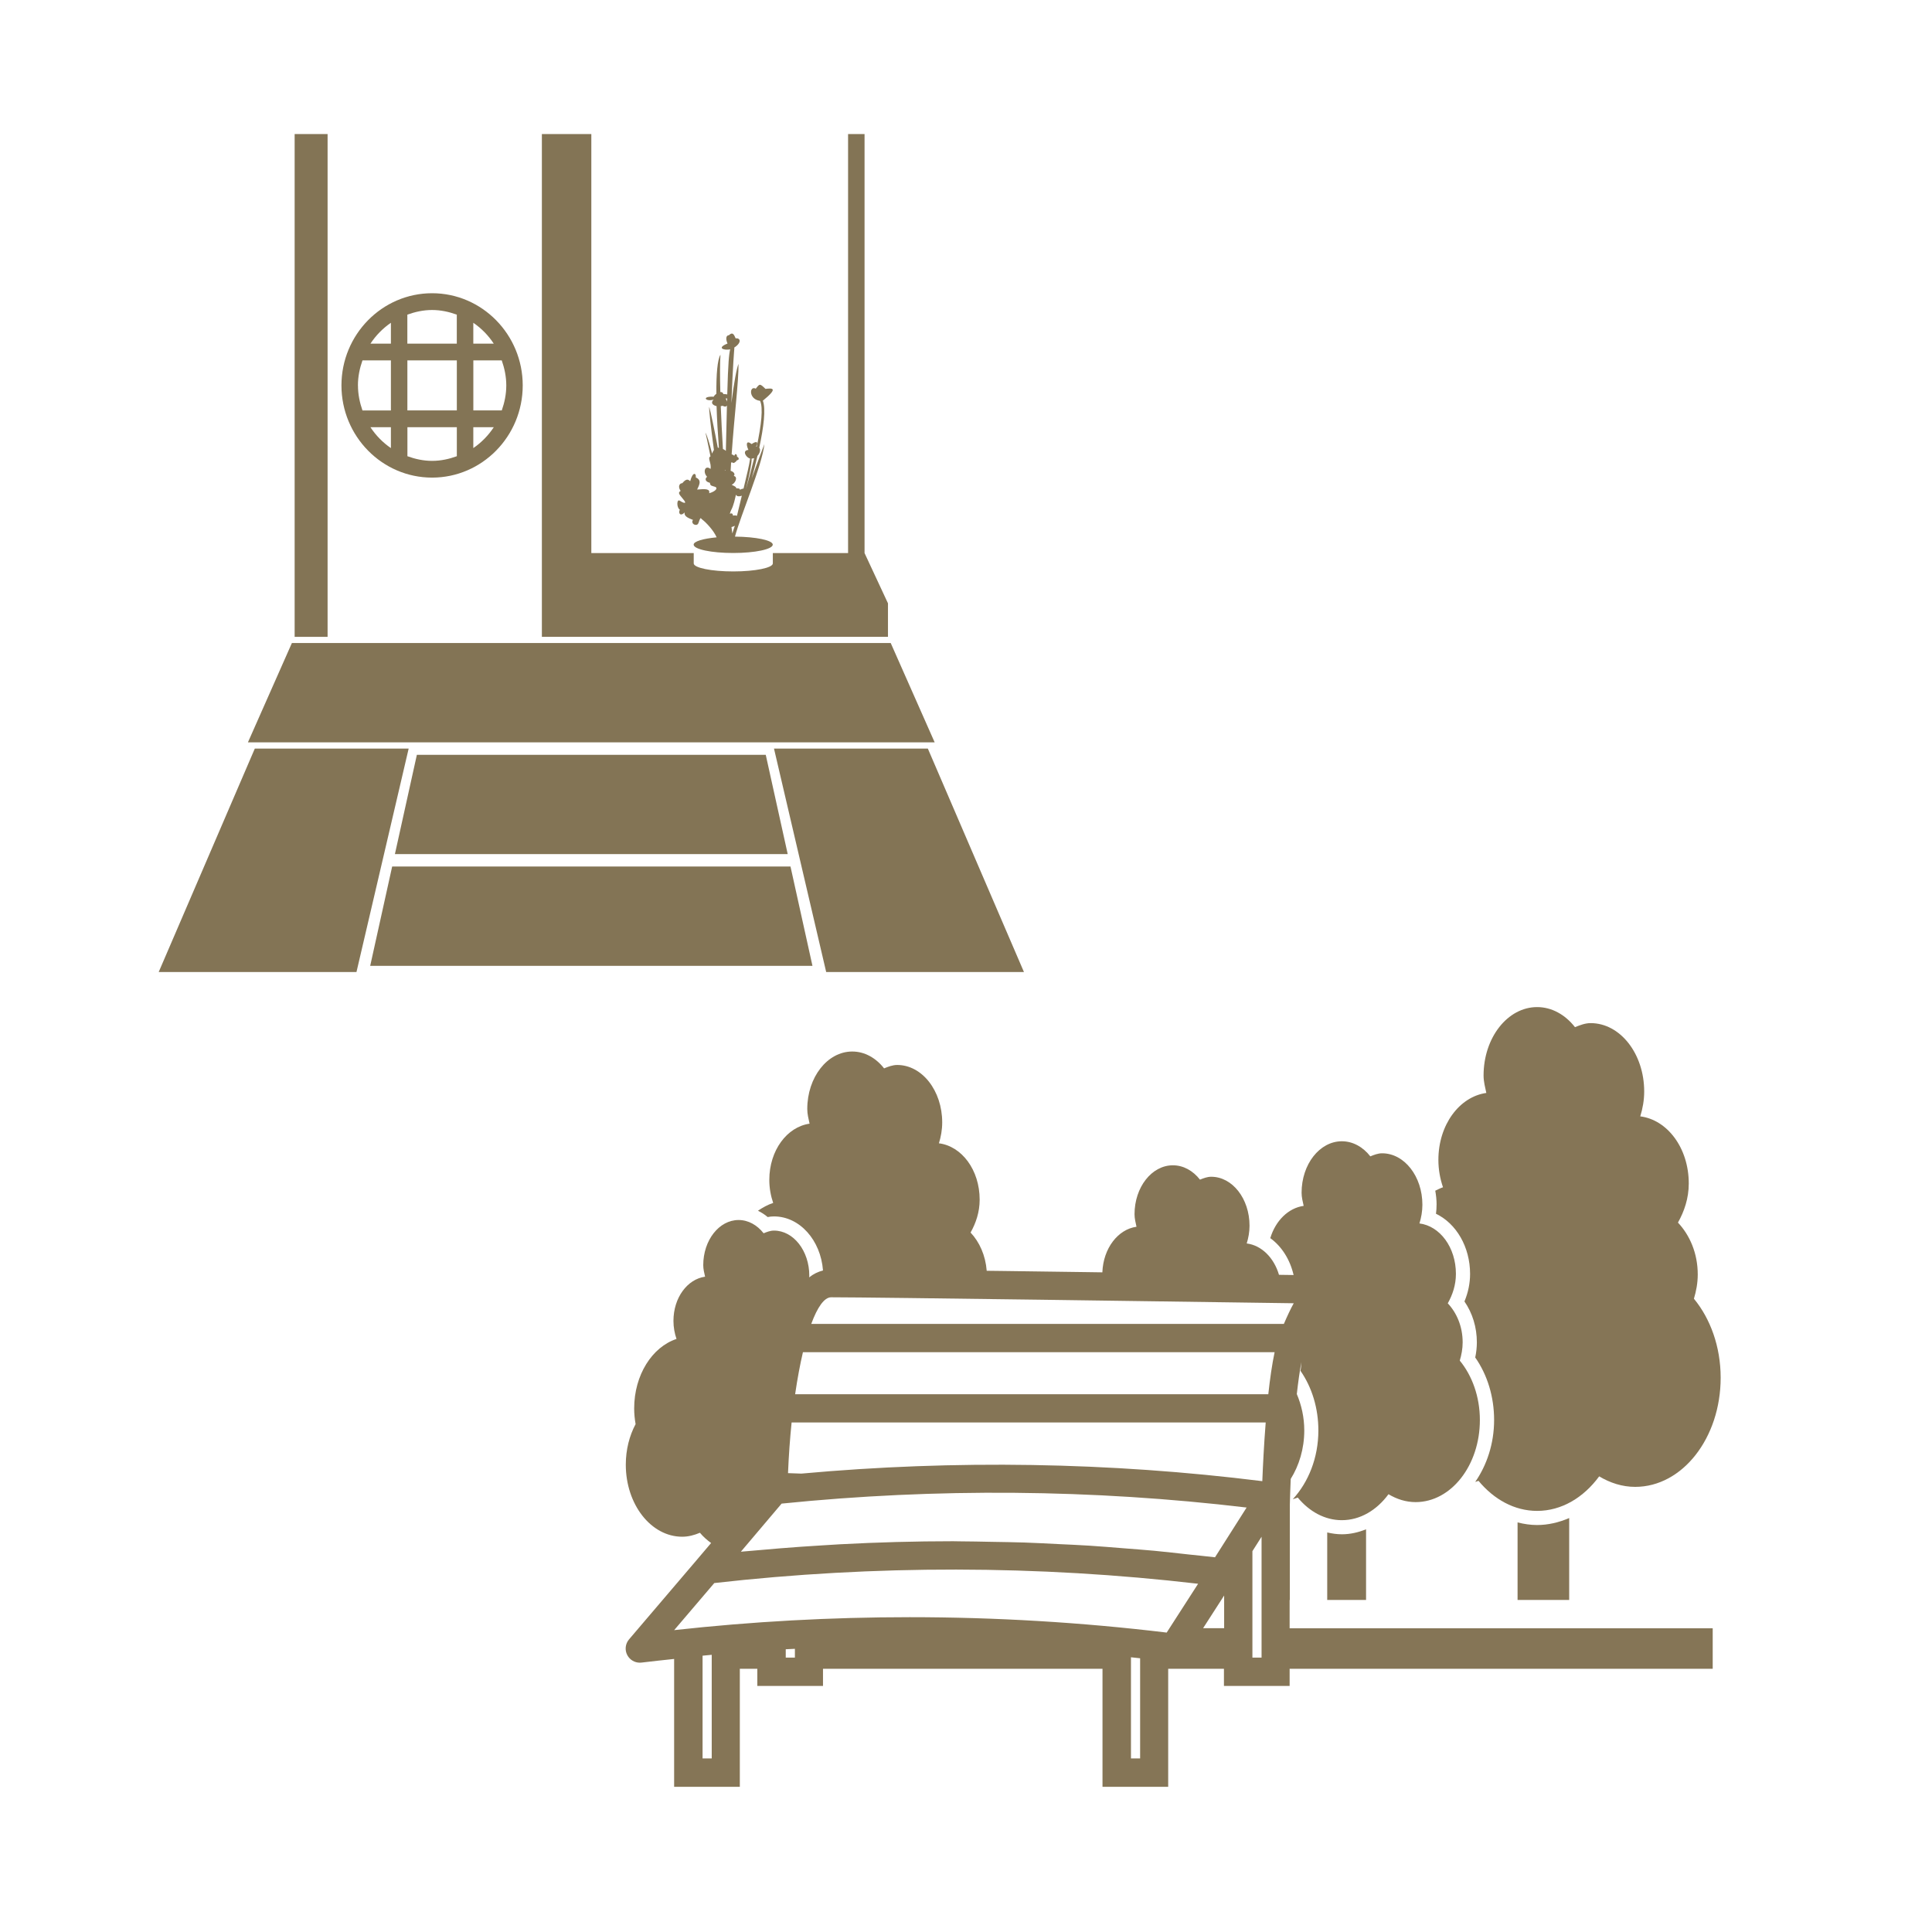 <?xml version="1.0" encoding="UTF-8"?>
<svg id="_レイヤー_2" data-name="レイヤー 2" xmlns="http://www.w3.org/2000/svg" viewBox="0 0 57 57">
  <g id="_レイヤー_1-2" data-name="レイヤー 1">
    <g>
      <g>
        <path d="M44.773,44.916v2.287h1.523v-2.416c-.303.13-.622.206-.948.206-.196,0-.387-.03-.575-.077Z" style="fill: #857556; stroke-width: 0px;"/>
        <path d="M42.383,35.544c0,.089-.005.177-.017.266.596.285,1.006.975,1.006,1.774,0,.275-.056.548-.166.813.237.344.366.763.366,1.207,0,.145-.016.293-.048.446.36.515.557,1.161.557,1.844,0,.699-.215,1.332-.557,1.827.032-.012.065-.019.097-.032.452.546,1.058.887,1.729.887.724,0,1.372-.395,1.831-1.019.324.194.682.31,1.063.31,1.392,0,2.521-1.442,2.521-3.22,0-.919-.305-1.744-.789-2.331.067-.224.113-.461.113-.715,0-.624-.235-1.161-.584-1.531.186-.331.319-.716.319-1.154,0-1.047-.632-1.879-1.431-1.98.07-.228.116-.473.116-.733,0-1.114-.707-2.018-1.58-2.018-.164,0-.314.06-.462.119-.286-.365-.681-.592-1.117-.592-.872,0-1.58.903-1.58,2.018,0,.183.046.347.081.515-.791.111-1.414.936-1.414,1.975,0,.288.051.56.136.808-.079.026-.152.066-.228.101.024.134.039.271.039.413Z" style="fill: #857556; stroke-width: 0px;"/>
        <path d="M39.157,45.212v1.991h1.146v-2.084c-.229.092-.468.147-.713.147-.147,0-.291-.021-.433-.054Z" style="fill: #857556; stroke-width: 0px;"/>
        <path d="M38.054,47.203v-2.807c.005-.197.013-.461.026-.763.246-.394.4-.887.4-1.43,0-.391-.084-.752-.22-1.074.039-.349.084-.671.135-.941-.007.085-.009.168-.027.255.342.492.528,1.108.528,1.76,0,.81-.296,1.53-.755,2.029.049-.017.1-.029.147-.049.34.411.796.667,1.3.667.544,0,1.032-.297,1.377-.766.244.146.513.233.8.233,1.047,0,1.896-1.084,1.896-2.422,0-.691-.23-1.311-.593-1.753.05-.168.085-.347.085-.538,0-.47-.177-.873-.439-1.152.14-.249.24-.538.24-.868,0-.787-.475-1.413-1.076-1.489.053-.172.087-.356.087-.551,0-.838-.532-1.518-1.188-1.518-.123,0-.236.045-.348.09-.215-.275-.512-.445-.84-.445-.656,0-1.188.679-1.188,1.518,0,.137.034.261.061.388-.451.063-.828.435-.985.952.336.242.583.631.688,1.088-.133-.002-.276-.004-.431-.006-.148-.505-.514-.87-.952-.925.05-.163.083-.338.083-.524,0-.798-.506-1.444-1.131-1.444-.117,0-.224.043-.331.085-.205-.262-.487-.423-.8-.423-.624,0-1.131.647-1.131,1.444,0,.131.033.248.058.369-.548.077-.98.635-1.007,1.345-.139-.002-.278-.004-.417-.006-.868-.012-1.741-.024-2.574-.035-.142-.002-.282-.004-.421-.005-.036-.455-.213-.849-.476-1.128.156-.278.268-.601.268-.97,0-.88-.531-1.579-1.202-1.663.059-.192.097-.397.097-.616,0-.936-.594-1.695-1.327-1.695-.138,0-.263.05-.388.1-.24-.307-.572-.497-.939-.497-.733,0-1.327.759-1.327,1.696,0,.154.038.291.068.433-.664.093-1.188.786-1.188,1.659,0,.242.043.47.114.679-.159.052-.307.135-.449.23.101.051.198.11.287.187.057-.012.119-.019.185-.019.761,0,1.38.703,1.447,1.595-.147.037-.283.103-.408.203.001-.016.004-.032.004-.048,0-.736-.467-1.332-1.043-1.332-.108,0-.207.04-.305.079-.189-.241-.45-.391-.738-.391-.576,0-1.043.597-1.043,1.332,0,.121.03.229.054.34-.522.073-.933.618-.933,1.304,0,.19.034.37.09.533-.717.237-1.249,1.061-1.249,2.051,0,.159.016.313.042.462-.182.341-.289.752-.289,1.196,0,1.174.745,2.126,1.664,2.126.184,0,.357-.047.523-.117.099.119.212.217.33.303-.09.106-.18.213-.271.319-.056.066-.112.132-.168.198-.661.778-1.322,1.553-1.982,2.325-.112.131-.132.318-.05.469.074.136.215.219.367.219.018,0,.035-.001.053-.003.319-.041.64-.071.96-.107v3.772h1.938v-3.482h.516v.507h1.938v-.507h8.246v3.482h1.938v-3.482h1.645v.507h1.938v-.507h12.482v-1.194h-12.482v-.834ZM20.998,49.215v2.664h-.27v-3.031c.09-.009.18-.018.27-.026v.393ZM23.452,48.904h-.27v-.246c.09-.005.18-.008.27-.013v.259ZM33.637,51.879h-.27v-2.984c.09.009.18.019.27.029v2.955ZM34.421,48.166c-2.519-.303-5.051-.454-7.583-.454-2.321,0-4.642.127-6.948.382.394-.462.789-.925,1.184-1.389,4.74-.537,9.538-.53,14.274.021-.309.482-.618.962-.927,1.44ZM36.116,47.203v.834h-.621c.179-.278.358-.555.537-.834.028-.044.056-.087.084-.131v.131ZM35.848,45.945c-.261-.032-.522-.055-.784-.084-.335-.037-.669-.076-1.004-.108-.306-.029-.613-.05-.92-.075-.333-.026-.665-.055-.998-.076-.314-.02-.628-.033-.942-.048-.326-.016-.653-.034-.979-.045-.32-.011-.641-.014-.961-.02-.321-.006-.641-.014-.962-.015-.06-0-.12-.003-.179-.003-1.113,0-2.225.031-3.337.09-.179.009-.359.022-.538.033-.412.025-.824.053-1.236.087-.209.017-.417.035-.626.054-.175.016-.349.028-.524.045.401-.472.801-.945,1.202-1.419,4.566-.464,9.176-.424,13.719.116-.31.49-.621.979-.931,1.466ZM37.22,48.904h-.27v-3.14c.09-.142.18-.283.27-.425v3.565ZM37.242,43.699c-4.501-.562-9.07-.635-13.601-.223l-.392-.014c.021-.517.057-1.018.106-1.494h13.987c-.051.648-.082,1.274-.1,1.731ZM37.42,41.134h-13.961c.066-.454.144-.872.23-1.24h13.916c-.075.355-.137.785-.186,1.24ZM37.878,39.06h-13.944c.182-.493.384-.786.588-.786,1.289,0,10.556.132,13.647.176-.091.163-.189.373-.291.61Z" style="fill: #857556; stroke-width: 0px;"/>
      </g>
      <g>
        <path d="M12.748,14.091c1.475,0,2.674-1.22,2.674-2.72s-1.2-2.72-2.674-2.72-2.674,1.22-2.674,2.72,1.2,2.72,2.674,2.72ZM11.533,13.22c-.239-.163-.444-.373-.604-.616h.604v.616ZM13.964,9.523c.239.163.444.372.603.615h-.603v-.615ZM13.964,10.632h.839c.081.232.134.479.134.739,0,.26-.052.506-.133.738h-.839v-1.477ZM13.964,12.604h.604c-.16.243-.365.453-.604.616v-.616ZM12.019,9.283c.229-.083.472-.137.729-.137s.5.054.729.137v.855h-1.459v-.855ZM12.019,10.632h1.459v1.477h-1.459v-1.477ZM12.019,12.604h1.459v.856c-.229.083-.472.137-.729.137s-.5-.054-.729-.137v-.856ZM11.533,9.523v.615h-.603c.16-.243.365-.452.603-.615ZM10.56,11.372c0-.26.052-.507.134-.739h.839v1.477h-.839c-.081-.232-.133-.478-.133-.738Z" style="fill: #837455; stroke-width: 0px;"/>
        <path d="M20.059,15.035c-.058.104.015.213.141.084-.029.124.138.175.245.22-.05.064,0,.147.088.147.095,0,.074-.129.14-.203.016.02.033.036.05.049.102.076.327.309.42.521-.399.038-.678.119-.678.215,0,.137.522.247,1.167.247s1.167-.111,1.167-.247c0-.127-.495-.231-1.115-.236.165-.624.802-2.095.868-2.731-.065.169-.2.529-.373,1.011.06-.222.118-.445.168-.662.072-.077.101-.187.054-.242.131-.611.196-1.14.106-1.387.465-.379.284-.373.077-.348-.17-.166-.17-.154-.286-.006-.192-.102-.218.313.122.358h.004c.095.2.04.705-.098,1.352-.006-0-.012-.002-.019-.001.076-.141.018-.177-.132-.075-.154-.122-.174,0-.095.172-.203.018-.061.235.051.255-.022.171-.102.509-.194.886-.03.003-.071.012-.102.038,0-.026-.023-.049-.113-.046,0-.049-.068-.066-.136-.105.103-.036.198-.231.062-.26.052-.05.004-.122-.092-.151.004-.083.009-.165.014-.247.02.003.037.004.049.001.004.045.097-.013.126-.07.054.013.078-.077-.004-.099.019-.028-.038-.144-.076-.029-.031-.023-.057-.037-.079-.043.078-1.139.209-2.155.202-2.667-.05.111-.134.551-.21,1.154.045-1.144.084-1.585.087-1.603.001-.009.001-.021-.002-.033.224-.144.187-.289.041-.271-.038-.073-.071-.218-.201-.092-.084,0-.098.112-.039.244-.339.136-.095.208.078.172-.033.141-.06.374-.086,1.33-.029-.007-.067-.011-.115-.01-.009-.046-.045-.064-.089-.06-.013-.47-.013-.858.004-1.103-.091.148-.125.582-.121,1.152-.03.023-.059.052-.08.088-.37-.018-.24.158,0,.086-.102.092-.027.168.086.192.011.384.036.807.069,1.235-.011-.007-.022-.011-.033-.012-.102-.54-.198-1.003-.253-1.204-.011.087.049.607.139,1.273-.021.03-.039.067-.054.108-.081-.318-.153-.555-.198-.617.014.037.074.318.151.7-.103.044.033.187.001.371-.162-.132-.237.092-.101.231-.058.04-.081.138.084.178,0,.099.078.089.156.119.078.03.029.128-.18.188.034-.138-.122-.129-.355-.109.049-.109.156-.277-.039-.356.019-.129-.088-.188-.165.109-.039-.03-.097-.109-.233.059-.088,0-.136.109-.049.227-.068.049-.078.07.068.237.146.167.015.125-.088.056-.102-.069-.102.203-.005.262ZM22.175,13.53c.027-0.0.051-.006.075-.015-.07.292-.153.604-.244.923.098-.407.177-.773.169-.909ZM21.676,15.523c-.023.072-.047.144-.07.215-.006-.053-.015-.117-.025-.189.032-.006.066-.019.097-.037-.001.004-.002.007-.002.011ZM21.532,15.162c.011-.045.023-.081.035-.104.081-.145.12-.356.146-.465.006.025.046.076.173.032-.049.2-.098.403-.143.593-.032-.012-.071-.016-.119-.005-.001-.068-.045-.081-.092-.052v-0ZM21.402,13.881c-.007.001-.015.002-.022.004.008-.004.016-.013.023-.023-0.0.006-0.0.013-0.0.019ZM21.453,11.753c-.001.032-.002.065-.003.097-.008-.029-.022-.061-.041-.09.016-.001.03-.004.043-.007ZM21.32,11.972c.066.037.108.026.127-.008-.011.422-.021.877-.032,1.339-.021-.023-.051-.042-.086-.056-.027-.441-.049-.87-.064-1.263.018-.003.037-.006.054-.012Z" style="fill: #837455; stroke-width: 0px;"/>
        <path d="M7.315,21.902s-.008.019-.023.052c.008-.018.015-.034.023-.052h-0Z" style="fill: #837455; stroke-width: 0px;"/>
        <path d="M11.57,25.565c-.195.881-.648,2.93-.648,2.93h13.048l-.648-2.93h-11.751Z" style="fill: #837455; stroke-width: 0px;"/>
        <path d="M11.651,25.199h11.589l-.648-2.93h-10.293c-.253,1.145-.453,2.05-.648,2.93Z" style="fill: #837455; stroke-width: 0px;"/>
        <path d="M7.518,22.085s-1.702,3.956-2.836,6.593h5.835l1.54-6.593h-4.538Z" style="fill: #837455; stroke-width: 0px;"/>
        <path d="M27.373,22.085h-4.538l1.54,6.593h5.835c-1.134-2.637-2.836-6.593-2.836-6.593Z" style="fill: #837455; stroke-width: 0px;"/>
        <path d="M9.665,3.955h-.972v14.834h.972V3.955Z" style="fill: #837455; stroke-width: 0px;"/>
        <path d="M26.198,17.8l-.691-1.483V3.955h-.486v12.362h-2.22v.305c0,.131-.522.237-1.167.237s-1.167-.106-1.167-.237v-.305h-3.021V3.955h-1.459v14.834h10.211v-.989Z" style="fill: #837455; stroke-width: 0px;"/>
        <path d="M27.575,21.902s.007.015.01.021c-.535-1.209-1.306-2.952-1.306-2.952H8.612s-.734,1.659-1.297,2.93h20.26Z" style="fill: #837455; stroke-width: 0px;"/>
      </g>
      <rect width="57" height="57" style="fill: none; stroke-width: 0px;"/>
    </g>
  </g>
</svg>